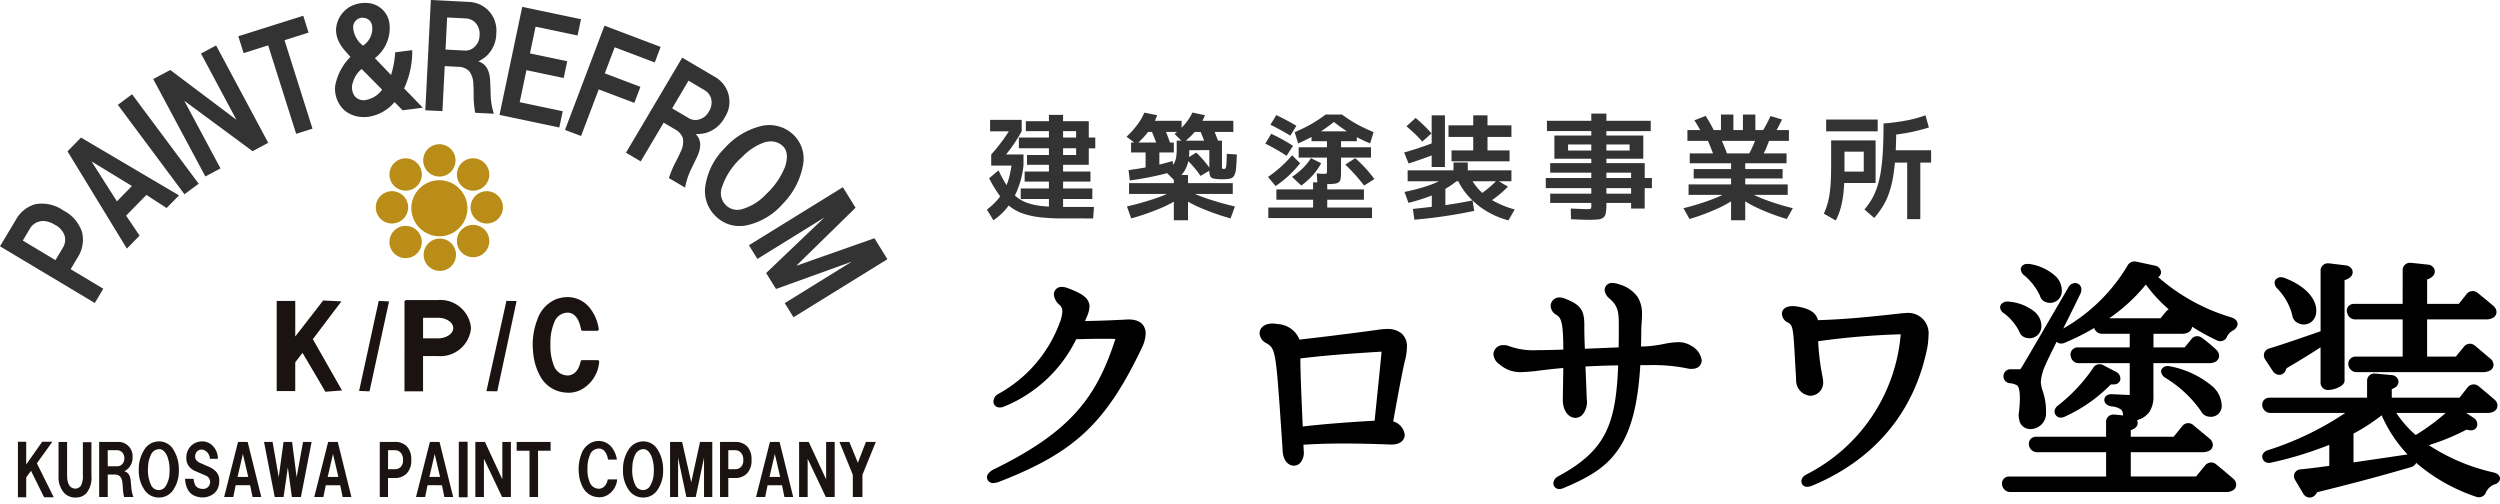 <svg id="グループ_36627" data-name="グループ 36627" xmlns="http://www.w3.org/2000/svg" width="301.49" height="60.81" viewBox="0 0 301.49 60.81">
  <g id="グループ_36528" data-name="グループ 36528" transform="translate(119.02 13.572)">
    <path id="合体_55" data-name="合体 55" d="M158.711,27.949l-.928-1.553a.886.886,0,0,1-.072-.873.867.867,0,0,1,.727-.451c.91-.078,2.084-.236,3.443-.42V22.121a44.08,44.08,0,0,1-6.98,2.135,1.171,1.171,0,0,1-.3.039.777.777,0,0,1-.754-.486.7.7,0,0,1,.016-.564,1.013,1.013,0,0,1,.654-.492,36.57,36.57,0,0,0,9.295-4.482h-8.992a.986.986,0,0,1-1-.783.862.862,0,0,1,.152-.736.9.9,0,0,1,.727-.318h11.742v-1.99a.879.879,0,0,1,.9-.928.8.8,0,0,1,.123.012l1.918.178a.9.9,0,0,1,.811.582.764.764,0,0,1-.252.826l-.023.018a1.572,1.572,0,0,1-.5.268v1.035h8.166l.973-1.236a.96.96,0,0,1,.736-.369.97.97,0,0,1,.576.2l.012.012c.5.4,1.336,1.113,1.906,1.6a1,1,0,0,1,.379.744.8.8,0,0,1-.291.615l-.027.016a1.41,1.41,0,0,1-.871.252h-2.594l.889.582a.945.945,0,0,1,.453.949.714.714,0,0,1-.6.559l-.045.012h-.045a2.479,2.479,0,0,1-.6-.084,28.213,28.213,0,0,1-4.545,1.873,23.677,23.677,0,0,0,7.781,3.285c.5.107.8.4.8.756v.061l-.018.057a.841.841,0,0,1-.621.564.769.769,0,0,0-.078.027,1.836,1.836,0,0,0-.982.951.89.89,0,0,1-.834.58,1.09,1.09,0,0,1-.346-.055l-.006-.006a21.663,21.663,0,0,1-7.059-3.947c-.051-.049-.105-.094-.162-.139a.964.964,0,0,1-.648.52l-.018.006c-2.246.654-5.852,1.682-11.277,3.012a1.763,1.763,0,0,1-.3.4l-.027.023-.027.021a.9.9,0,0,1-.549.2A.929.929,0,0,1,158.711,27.949Zm6.092-7.182v3.471l6.518-.961a16.387,16.387,0,0,1-3.119-4.717A23.965,23.965,0,0,1,164.8,20.768Zm7.5.168a25.9,25.9,0,0,0,3.627-2.666h-5.969A13.244,13.244,0,0,0,172.3,20.936Zm-48.865,6.875a1,1,0,0,1-.994-.771l-.006-.023a.855.855,0,0,1,.883-1.078h11.646V23.01h-8.287a1,1,0,0,1-1-.766l-.006-.023a.916.916,0,0,1,.162-.771.9.9,0,0,1,.717-.307h8.41v-1.75a.88.88,0,0,1,.912-.928c.039,0,.078.006.117.006l1.039.1a.287.287,0,0,1-.012-.062l-.01-.033-.006-.033a.9.9,0,0,0-.2-.549,2.18,2.18,0,0,0-1.158-.408l-.039,0c-.7-.141-.85-.51-.85-.795,0-.33.264-.682.84-.682a1.241,1.241,0,0,1,.145.006c.184.006.4.018.627.027.564.029,1.207.063,1.408.063h.039V12.268h-6.127a.955.955,0,0,1-.967-.76.863.863,0,0,1,.873-1.141h6.221V8.729h-3.309a1,1,0,0,1-.979-.7A27.634,27.634,0,0,1,130,9.8a1.113,1.113,0,0,1-.457.105A.771.771,0,0,1,129,9.691c-.67,1.352-1.219,2.465-1.375,2.861l-.006.01a5.841,5.841,0,0,0-.525,1.969,4.12,4.12,0,0,0,.236,1.123,7.385,7.385,0,0,1,.391,2.492,1.9,1.9,0,0,1-1.973,2.074,1.337,1.337,0,0,1-1.264-1.186,1.756,1.756,0,0,1-.039-.76c.363-3-.184-3.314-.207-3.326l-.021-.01a2.243,2.243,0,0,0-.783-.246.845.845,0,1,1,.1-1.684h1.078a2.13,2.13,0,0,0,.207-.3c.508-.834.508-.834,5.572-9.529a.966.966,0,0,1,.838-.57.859.859,0,0,1,.264.045l.027.012a.732.732,0,0,1,.408.406,1.039,1.039,0,0,1-.045.8l-.006.01c-.553,1.152-1.324,2.705-2.08,4.215A21.194,21.194,0,0,0,137.518.564.963.963,0,0,1,138.391,0a.927.927,0,0,1,.25.033l2.23.48a.868.868,0,0,1,.721.754.7.7,0,0,1-.34.627,23.5,23.5,0,0,0,8.857,4.867l.029.012c.76.285.7.777.67.916a1.139,1.139,0,0,1-.6.676,1.6,1.6,0,0,0-.633.643.876.876,0,0,1-.814.615,1.042,1.042,0,0,1-.414-.094l-.012-.006a26.715,26.715,0,0,1-3.006-1.654.831.831,0,0,1-.3.592L145,8.488l-.033.018a1.553,1.553,0,0,1-.828.223h-3.459v1.639h3.762l.8-.979a.872.872,0,0,1,.709-.375,1.019,1.019,0,0,1,.609.225,17.82,17.82,0,0,1,1.7,1.42l.012.01a1.011,1.011,0,0,1,.324.738.8.8,0,0,1-.3.592l-.021.023a1.4,1.4,0,0,1-.84.246h-6.762v3.885a3.482,3.482,0,0,1-.453,1.955,2.688,2.688,0,0,1-1.52,1.033.885.885,0,0,1,.045.107.763.763,0,0,1-.252.816l-.018.016a1.653,1.653,0,0,1-.531.27v.793h5.17l1.029-1.27a.906.906,0,0,1,1.307-.162l.023.018,1.984,1.654a.99.99,0,0,1,.385.744.8.8,0,0,1-.295.613l-.035.029-.033.021a1.708,1.708,0,0,1-.855.219h-8.68v2.928h7.869l1.09-1.324a.961.961,0,0,1,.732-.369.928.928,0,0,1,.576.207l.018.012c.418.34,1.318,1.084,2.051,1.721a.981.981,0,0,1,.379.738.807.807,0,0,1-.289.619l-.035.023-.033.021a1.55,1.55,0,0,1-.832.225Zm11.9-20.953h6.188l.67-.811a1.07,1.07,0,0,1,.324-.27,17.655,17.655,0,0,1-2.756-2.984A21.157,21.157,0,0,1,135.344,6.857ZM68.309,26.771a1.009,1.009,0,0,1,.564-.846l.029-.016c5.74-3.1,6.947-6.248,7.221-13.369-1.437.012-2.693.072-3.818.123a.879.879,0,0,0-.123.006l.158,3.939a2.406,2.406,0,0,1-.521,1.879,1.168,1.168,0,0,1-.848.379c-.756,0-1.521-.748-1.521-2.18v-.006l.057-3.828c-1.135.1-2.051.207-2.807.3a21.172,21.172,0,0,1-2.3.2,3.757,3.757,0,0,1-2.588-.945,1.579,1.579,0,0,1-.732-1.234A1.152,1.152,0,0,1,62.363,10.1a1.313,1.313,0,0,1,.564.1,8.707,8.707,0,0,0,3.543.5c.754,0,1.727-.018,3.041-.068-.018-3.2-.219-3.816-.84-4.191a1.3,1.3,0,0,1-.691-1.09,1.046,1.046,0,0,1,1.1-1.006,1.783,1.783,0,0,1,.727.184c1.924.732,2.236,1.533,2.236,3.164,0,.643,0,1.363.066,2.84l4.074-.168c.018-.816.018-1.66.018-2.549,0-1.631-.045-2.393-1.084-3.309a1.5,1.5,0,0,1-.627-1.072.872.872,0,0,1,.979-.834,2.627,2.627,0,0,1,.822.18,4.024,4.024,0,0,1,2.2,1.537A3.8,3.8,0,0,1,79,6.371c0,.34-.023.693-.045,1.033s-.045.711-.045,1.068c0,.418-.012.82-.018,1.207-.006.2-.006.4-.012.586l.531-.016a15.019,15.019,0,0,0,2.17-.285,9.681,9.681,0,0,1,1.748-.225,2.882,2.882,0,0,1,1.621.441A2.377,2.377,0,0,1,86.2,11.92c0,.48-.318,1.041-1.219,1.041a1.658,1.658,0,0,1-.445-.045,20.777,20.777,0,0,0-4.684-.408H78.795c-.291,4.861-1.146,8.047-2.75,10.3-1.51,2.129-3.543,3.275-6.545,4.537a1.078,1.078,0,0,1-.48.1A.681.681,0,0,1,68.309,26.771Zm29.912-.242c0-.373.246-.676.732-.9a20.9,20.9,0,0,0,11.24-16.768V8.807a.217.217,0,0,0-.1-.016,90.778,90.778,0,0,0-9.848.832,27.628,27.628,0,0,0,.525,4.275v.012c.006.039.012.072.018.111a1.962,1.962,0,0,1,.051.42,1.577,1.577,0,0,1-1.521,1.76,1.851,1.851,0,0,1-1.732-1.91c-.033-.643-.066-1.219-.1-1.744-.25-4.7-.279-4.773-.883-5.176a1.215,1.215,0,0,1-.732-1.062c0-.424.336-.916,1.281-.916a2.383,2.383,0,0,1,.52.039c1.52.234,2.33.754,2.537,1.654,3.141-.1,5.713-.34,9.787-.793a6.339,6.339,0,0,1,.775-.062,2.456,2.456,0,0,1,2.779,2.717,9.517,9.517,0,0,1-.152,1.492l-.006.018c-1.564,7.729-6.365,13.463-13.887,16.594l-.035.016a1.757,1.757,0,0,1-.547.111A.651.651,0,0,1,98.221,26.529ZM0,26.049c0-.475.537-.82.771-.949l.023-.012c9.584-4.656,12.5-8.965,14.7-15.738-.465-.021-1.018-.021-1.645-.021-.838,0-1.85.021-3.084.055a16.647,16.647,0,0,1-8.7,8.121,1.1,1.1,0,0,1-.514.105A.715.715,0,0,1,.783,16.9a1.083,1.083,0,0,1,.631-.939l.006-.006a16.2,16.2,0,0,0,7.373-8.6,4.185,4.185,0,0,0,.3-1.291A1.029,1.029,0,0,0,8.826,5.3,1.859,1.859,0,0,1,8.07,3.973a.912.912,0,0,1,1.008-.895,2.164,2.164,0,0,1,.781.186c1.588.6,2.51,1.15,2.51,2.207a3.327,3.327,0,0,1-.336,1.236l-.006.016-.2.465c1.816-.023,3.65-.107,4.936-.174C16.879,7,17,7,17.1,7c1.85,0,2.045,1.2,2.045,1.717a4.354,4.354,0,0,1-.463,1.705l-.006.01c-2.27,4.768-4.314,7.8-6.824,10.162-2.533,2.363-5.668,4.168-10.486,6.02l-.021,0a1.854,1.854,0,0,1-.576.117A.733.733,0,0,1,0,26.049Zm35.67-3.113c-.045-.664-.084-1.291-.123-1.883-.7-10.334-.732-10.541-1.85-11.189l-.006-.006a1.421,1.421,0,0,1-.811-1.207c0-.559.492-1.162,1.582-1.162a3.61,3.61,0,0,1,.559.057l.1.016a2.964,2.964,0,0,1,2.57,1.867c2.135-.24,5.6-.654,9.424-1.18a6.95,6.95,0,0,1,1.09-.1,2.606,2.606,0,0,1,1.826.564,2.071,2.071,0,0,1,.621,1.615,8.4,8.4,0,0,1-.123,1.156l-.012.051c-.4,1.559-.943,4.566-1.525,7.758a1.928,1.928,0,0,1,1.393,1.6c0,.576-.426,1.191-1.615,1.191h-.135c-2.012-.084-3.857-.123-5.65-.123-1.756,0-3.264.045-4.818.145l.039.75a1.882,1.882,0,0,1-.43,1.447,1.05,1.05,0,0,1-.76.33C36.408,24.631,35.76,24.109,35.67,22.936ZM37.8,11.7c-.006,1.3.078,3.5.285,8.209,2.48-.289,5.455-.525,8.668-.7.363-3.527.766-7.445.822-8.16a.853.853,0,0,1,.027-.168H47.6C43.119,11.154,40.654,11.355,37.8,11.7ZM128.877,18.5c-.213-.3-.189-.77.324-1.156a19.693,19.693,0,0,0,4.2-4.488.868.868,0,0,1,.76-.463,1.036,1.036,0,0,1,.5.139l1.5.783a.9.9,0,0,1,.52.949.714.714,0,0,1-.654.555,1.551,1.551,0,0,1-.486.01,18.35,18.35,0,0,1-5.521,3.873,1.1,1.1,0,0,1-.514.135A.725.725,0,0,1,128.877,18.5Zm18.248.174a1.214,1.214,0,0,1-.682-.564l-.033-.057a14.1,14.1,0,0,0-4.275-4l-.033-.027a1.029,1.029,0,0,1-.5-.7.589.589,0,0,1,.174-.465.854.854,0,0,1,.631-.24,1.636,1.636,0,0,1,.352.045,11.207,11.207,0,0,1,4.852,2.252,3.231,3.231,0,0,1,1.3,2.615,1.3,1.3,0,0,1-1.314,1.207A1.76,1.76,0,0,1,147.125,18.672Zm13.705-4.113v-4.2c-1.045.676-2.432,1.549-4.1,2.521a1.937,1.937,0,0,1-.189.412l-.012.018-.016.021a.818.818,0,0,1-.66.342.947.947,0,0,1-.787-.459l-.9-1.375a.9.9,0,0,1-.123-.814.922.922,0,0,1,.643-.543c1.393-.414,3.867-1.27,6.148-2.062V1.15a.874.874,0,0,1,.91-.922.907.907,0,0,1,.123.006h.006l1.979.24a.943.943,0,0,1,.8.553.744.744,0,0,1-.145.777,1.532,1.532,0,0,1-.783.447V14.379c0,.32-.252.594-.777.834a3,3,0,0,1-1.223.295A.888.888,0,0,1,160.83,14.559Zm4.369-1.207a1,1,0,0,1-.994-.771l-.006-.021a.863.863,0,0,1,.883-1.08h5.65V6.99h-5.711a.948.948,0,0,1-.951-.709l-.033-.072-.016-.062a.852.852,0,0,1,.145-.715.889.889,0,0,1,.732-.312h5.834V1.09a.874.874,0,0,1,.906-.924.907.907,0,0,1,.123.006l2.012.213a.919.919,0,0,1,.771.52.8.8,0,0,1-.129.822l-.021.027-.018.018a1.751,1.751,0,0,1-.693.408V5.119H177.5l.938-1.174a.917.917,0,0,1,1.309-.168l.018.012c.52.418,1.273,1.027,1.9,1.57a1,1,0,0,1,.385.748.8.8,0,0,1-.3.609l-.027.029-.039.021a1.546,1.546,0,0,1-.826.223h-7.178v4.488h3.461l.967-1.174a.9.9,0,0,1,1.313-.162l.012.006c.234.191.547.453.877.738s.666.564.984.826l.01.006a1.012,1.012,0,0,1,.387.744.8.8,0,0,1-.3.615l-.033.027-.033.021a1.664,1.664,0,0,1-.861.225ZM125.256,9.193a1.1,1.1,0,0,1-.744-.705,6.244,6.244,0,0,0-1.816-2.2,1.012,1.012,0,0,1-.508-.682.617.617,0,0,1,.178-.492.975.975,0,0,1,.717-.279,1.226,1.226,0,0,1,.184.016h.006a5.782,5.782,0,0,1,3.008,1.164,2.279,2.279,0,0,1,.883,1.85,1.428,1.428,0,0,1-1.426,1.4A1.78,1.78,0,0,1,125.256,9.193ZM158,7.377a1.182,1.182,0,0,1-.57-.828l-.006-.033a7.009,7.009,0,0,0-1.793-3.225l-.012-.012a1.033,1.033,0,0,1-.33-.76.613.613,0,0,1,.258-.447.818.818,0,0,1,.508-.168,1.339,1.339,0,0,1,.475.1l.006.006c3.131,1.225,3.969,3.08,3.744,4.293a1.5,1.5,0,0,1-1.453,1.307A1.681,1.681,0,0,1,158,7.377ZM127.648,4.889l-.023-.01a1.094,1.094,0,0,1-.637-.75A7.185,7.185,0,0,0,125.121,1.7a1.042,1.042,0,0,1-.441-.721.609.609,0,0,1,.18-.457A.834.834,0,0,1,125.469.3a2.21,2.21,0,0,1,.307.023l.051,0a5.946,5.946,0,0,1,2.979,1.4,2.4,2.4,0,0,1,.822,1.928A1.419,1.419,0,0,1,128.213,5,1.668,1.668,0,0,1,127.648,4.889Z" transform="translate(0 17.954)"/>
    <path id="パス_57629" data-name="パス 57629" d="M-49.518-.154v-1.12h-3.4V-2.548h3.4v-.826h-2.926V-4.592h2.926v-2.8h-3.626v-1.3h3.626v-2.73h1.708v2.73h1.568v-.77H-52.3v-1.2h7.588v1.974h.784v1.3h-.784V-5.4h-7.448V-6.58h5.922v-.812H-47.81v2.8h3.3v1.218h-3.3v.826h3.528v1.274H-47.81v1.12ZM-56.21,1.288-56.994,0a8.33,8.33,0,0,0,1.2-1.1,6.606,6.606,0,0,0,.882-1.253,6.811,6.811,0,0,0,.581-1.477,13.488,13.488,0,0,0,.343-1.785l1.4.308A10.547,10.547,0,0,1-53.8-1.365,7.736,7.736,0,0,1-56.21,1.288Zm-.266-6.594V-6.65h3.892v1.344Zm8.6,6.37A23.244,23.244,0,0,1-50.6.924,9.74,9.74,0,0,1-52.668.469a5.3,5.3,0,0,1-1.589-.875A7.018,7.018,0,0,1-55.545-1.8,15.858,15.858,0,0,1-56.728-3.78l1.134-.952a16.636,16.636,0,0,0,1.036,1.9,5.592,5.592,0,0,0,1.092,1.267,4.41,4.41,0,0,0,1.351.763,7.647,7.647,0,0,0,1.792.378q1.029.105,2.443.105h3.794l-.1,1.386Zm-7.742-6.622-.854-1.092A22.457,22.457,0,0,0-55-8.477a19.247,19.247,0,0,0,1.211-1.911l.98.952a17.939,17.939,0,0,1-1.26,1.988A22.733,22.733,0,0,1-55.622-5.558Zm-.994-3.878v-1.386h3.808v1.386ZM-34.454,1.288V-1.89h-5.4v-1.3h5.4v-.98h1.708v.98h5.4v1.3h-5.4V1.288Zm-5.138-.224L-40.11-.378a35.416,35.416,0,0,0,3.563-1.015,14.419,14.419,0,0,0,2.471-1.1l.644.9A14.24,14.24,0,0,1-35.973-.2,29.129,29.129,0,0,1-39.592,1.064Zm-.168-4.578-.154-1.246q1.036-.14,2.016-.315t1.827-.385q.847-.21,1.477-.406l.112,1.232q-.6.2-1.442.406t-1.82.392Q-38.724-3.654-39.76-3.514Zm1.9-1.316V-6.888h-1.75v-1.2h5.152v1.2H-36.2V-4.83Zm10.248,5.894A29.4,29.4,0,0,1-31.213-.2,14.747,14.747,0,0,1-33.768-1.6l.644-.9a14.419,14.419,0,0,0,2.471,1.1A35.416,35.416,0,0,0-27.09-.378ZM-38.962-7.882l-1.2-.91a9.583,9.583,0,0,0,1.274-1.4,7.276,7.276,0,0,0,.882-1.5l1.54.308a6.936,6.936,0,0,1-.98,1.855A9.259,9.259,0,0,1-38.962-7.882Zm2.548.28q-.182-.532-.4-1.085t-.441-1.071l1.5-.462q.224.518.441,1.064t.4,1.078Zm-1.568-1.764V-10.71h4.466v1.344Zm6.748,5.306a10.065,10.065,0,0,0-.812-1.064q-.462-.532-.938-.994l1.232-.756A12.325,12.325,0,0,1-30.8-5.866,12.427,12.427,0,0,1-29.988-4.8Zm-3.122.574-1.078-1.078a4.677,4.677,0,0,0,.84-.77,1.985,1.985,0,0,0,.385-.805,5.189,5.189,0,0,0,.1-1.141V-8.316h5.46v3.08A1.383,1.383,0,0,0-28.63-5a.1.1,0,0,0,.063.084.651.651,0,0,0,.161.014.289.289,0,0,0,.154-.035.315.315,0,0,0,.091-.2,3.887,3.887,0,0,0,.056-.539q.021-.378.035-1.05l1.218.084q-.042,1.078-.1,1.687a2.1,2.1,0,0,1-.238.882.769.769,0,0,1-.518.343,4.969,4.969,0,0,1-.945.07,4.69,4.69,0,0,1-.98-.077.588.588,0,0,1-.441-.308,1.706,1.706,0,0,1-.1-.679v-2.45l-2.422.014v.112a5.313,5.313,0,0,1-.2,1.547A3.5,3.5,0,0,1-33.4-4.34,3.777,3.777,0,0,1-34.356-3.486Zm1.05-4.592-1.064-1.05a7.438,7.438,0,0,0,1.288-1.225,5.96,5.96,0,0,0,.868-1.351l1.512.322a6.543,6.543,0,0,1-1.015,1.75A8.493,8.493,0,0,1-33.306-8.078Zm2.758.476q-.182-.532-.4-1.085t-.441-1.071l1.5-.462q.224.518.441,1.064t.4,1.078Zm-1.6-1.764V-10.71h4.872v1.344Zm9.086,10.388V-.252h5.4V-1.19h-4.424V-2.436h4.424V-3.29h1.708v.854h4.424V-1.19h-4.424v.938h5.4V1.022Zm.882-3.864L-23.1-3.934A15.309,15.309,0,0,0-21.5-5.2a13.519,13.519,0,0,0,1.309-1.351l.966.966A12.672,12.672,0,0,1-20.594-4.1,12.994,12.994,0,0,1-22.176-2.842Zm1.316-3.64q-.56-.378-1.19-.742t-1.372-.728l.714-1.19q.742.35,1.4.714t1.232.742ZM-19.082-2.9l-1.12-1.05a8.423,8.423,0,0,0,1.316-1.057,6.4,6.4,0,0,0,.966-1.2l1.232.616A6.944,6.944,0,0,1-17.7-4.144,8.855,8.855,0,0,1-19.082-2.9ZM-20.4-8.918q-.532-.322-1.141-.658t-1.267-.658l.714-1.162q.672.322,1.274.644t1.148.644Zm4.536,5.838q-.154,0-.448-.014t-.826-.056l-.084-1.218q.392.042.6.049t.294.007a.932.932,0,0,0,.238-.021A.119.119,0,0,0-16-4.438a2.073,2.073,0,0,0,.014-.294v-1.54H-19.4V-7.518h3.416v-.728H-17.85v-1.19h5.46v1.19h-1.9v.728h3.612v1.246h-3.612v1.694a6.1,6.1,0,0,1-.042.8.719.719,0,0,1-.2.448.9.9,0,0,1-.476.2A5.772,5.772,0,0,1-15.862-3.08Zm4.354.182q-.5-.658-1.078-1.3t-1.19-1.232l1.2-.77a15.8,15.8,0,0,1,1.26,1.232,14.753,14.753,0,0,1,1.05,1.288ZM-19.46-7.98l-.42-1.358q.756-.322,1.386-.644t1.2-.686q.574-.364,1.148-.8h1.96q.6.434,1.183.8a13.884,13.884,0,0,0,1.218.679q.637.315,1.421.651l-.42,1.358a17.8,17.8,0,0,1-2.331-1.169,18.756,18.756,0,0,1-2.037-1.421,18.068,18.068,0,0,1-2.016,1.421A18.2,18.2,0,0,1-19.46-7.98ZM-.966-5.824V-7.14H1.652V-8.764H-1.33v-1.4H1.652v-1.2H3.374v1.2H6.258v1.4H3.374V-7.14h2.66v1.316Zm-4.48,7.042-.182-1.3Q-4.48-.2-3.3-.336T-.889-.665Q.336-.854,1.568-1.106l.2,1.26Q.518.42-.707.623t-2.415.35Q-4.312,1.12-5.446,1.218ZM-3.346.1v-2.73h1.638V.1ZM-6.16-.812l-.476-1.316A25.122,25.122,0,0,0-4-2.814a11.286,11.286,0,0,0,1.918-.812A8.864,8.864,0,0,0-.63-4.62l.77.784A11.809,11.809,0,0,1-1.5-2.625a12.455,12.455,0,0,1-2.03.994A22.513,22.513,0,0,1-6.16-.812Zm.014-4.746-.532-1.33q.994-.28,1.883-.581t1.687-.609l.434,1.26q-.784.336-1.652.644T-6.146-5.558Zm-.112,2.142V-4.732h5.53v-.952H.994v.952H6.258v1.316ZM-4.494-8.2q-.42-.49-.9-.945t-1.008-.9l1.106-1.008q.56.476,1.029.931t.889.931ZM5.894,1.3A10.019,10.019,0,0,1,3.087.084a9.369,9.369,0,0,1-2.2-1.911A7.463,7.463,0,0,1-.462-4.186L.966-4.62A7.278,7.278,0,0,0,2.191-2.576a7.028,7.028,0,0,0,1.848,1.5A11.789,11.789,0,0,0,6.65-.014ZM-3.36-5.138v-6.23h1.6v6.23ZM3.416-.8l-1.19-.868a12.263,12.263,0,0,0,1.232-.9,13.506,13.506,0,0,0,1.064-.98l1.316.784A12.783,12.783,0,0,1,4.7-1.729,15.069,15.069,0,0,1,3.416-.8Zm12.11,2.03q-.266,0-.728-.014T13.44,1.162L13.412-.126q.714.028,1.183.049t.735.021a2.591,2.591,0,0,0,.406-.021q.112-.021.133-.1a1.107,1.107,0,0,0,.021-.259v-9.03H10.542V-10.71H15.89v-.868h1.82v.868h5.348v1.246H17.71V-.588A5.546,5.546,0,0,1,17.64.4a.934.934,0,0,1-.28.553,1.185,1.185,0,0,1-.651.231A11.24,11.24,0,0,1,15.526,1.232ZM20.692-.126V-.8H10.934v-1.12h9.758V-2.59H10.4V-3.808h10.29v-.644H10.934V-5.6h11.4v1.792H23.2V-2.59H22.33V-.126ZM11.438-6.132v-2.8H22.162v2.8H13.09v-.994h7.42v-.728H13.09v1.722Zm21.308,7.42V-1.778H27.622v-1.26h5.124v-.714H28.238V-4.886h4.508v-.7H27.762v-1.19H39.438v1.19H34.454v.7h4.508v1.134H34.454v.714h5.124v1.26H34.454V1.288Zm-5.012-.154-.728-1.3A30.345,30.345,0,0,0,30.366-1.2,13.254,13.254,0,0,0,32.69-2.31l.952.714A13.629,13.629,0,0,1,31.164-.147,25.738,25.738,0,0,1,27.734,1.134Zm11.732,0a25.737,25.737,0,0,1-3.43-1.281A13.63,13.63,0,0,1,33.558-1.6l.952-.714A13.856,13.856,0,0,0,36.841-1.2,29.88,29.88,0,0,0,40.194-.168ZM30.842-5.992q-.238-.714-.525-1.435t-.609-1.407L31.318-9q.322.686.616,1.407t.532,1.435Zm-1.316-2.59q-.266-.574-.574-1.134t-.63-1.05L29.68-11.3q.322.5.637,1.071T30.9-9.072Zm6.692,2.646-1.624-.238q.28-.462.5-.9t.413-.9Q35.7-8.442,35.868-9l1.638.168a15.31,15.31,0,0,1-.56,1.5A11,11,0,0,1,36.218-5.936ZM27.482-8.288v-1.3h4.046v-1.876h1.5V-9.59h1.148v-1.876h1.5V-9.59h4.046v1.3Zm10.192-.364L36.3-9.072q.35-.546.658-1.113t.546-1.1l1.386.42q-.252.532-.56,1.1T37.674-8.652Zm7.7,9.968L43.932.49a8.612,8.612,0,0,0,.406-1.064,8.789,8.789,0,0,0,.273-1.211q.105-.665.154-1.54t.049-2.051V-8.344h5.362v5.138H45.458V-4.578h3.29V-6.986H46.424v2.338a24.949,24.949,0,0,1-.112,2.527A11.55,11.55,0,0,1,45.969-.21,7.922,7.922,0,0,1,45.374,1.316Zm4.634-.308L48.832-.014a8.762,8.762,0,0,0,.9-1.274,7.848,7.848,0,0,0,.644-1.47,12.153,12.153,0,0,0,.434-1.876,24.7,24.7,0,0,0,.245-2.478q.077-1.414.077-3.276h1.54q0,2.016-.084,3.556a26.068,26.068,0,0,1-.273,2.709,12.755,12.755,0,0,1-.5,2.072,8.258,8.258,0,0,1-.756,1.638A10.22,10.22,0,0,1,50.008,1.008Zm3.976.14V-5.67H51.618V-7.154h5.25V-5.67h-1.3V1.148ZM44.212-9.436v-1.428h6.216v1.428Zm6.93.518-.014-1.47a23.768,23.768,0,0,0,2.786-.364,15.1,15.1,0,0,0,2.282-.616L56.6-9.9A22.412,22.412,0,0,1,51.142-8.918Z" transform="translate(56.994 11.704)" fill="#333"/>
  </g>
  <g id="グループ_36523" data-name="グループ 36523">
    <g id="グループ_35073" data-name="グループ 35073">
      <path id="合体_44" data-name="合体 44" d="M73.65,23.237a4.021,4.021,0,0,1-.677-2.418,4.3,4.3,0,0,1,.645-2.385A2.1,2.1,0,0,1,75.39,17.4a2,2,0,0,1,1.741.967,4.423,4.423,0,0,1,.677,2.482A4.036,4.036,0,0,1,77.1,23.3a2.025,2.025,0,0,1-1.709.87A2.065,2.065,0,0,1,73.65,23.237Zm.806-4.255A3.49,3.49,0,0,0,74.1,20.5a4.161,4.161,0,0,0,.355,2.159,1.012,1.012,0,0,0,.934.612.972.972,0,0,0,.838-.483,3.16,3.16,0,0,0,.451-1.644,4.571,4.571,0,0,0-.29-2q-.387-.805-.935-.806A1.1,1.1,0,0,0,74.456,18.983Zm-59.2,4.254a4.021,4.021,0,0,1-.677-2.417,4.3,4.3,0,0,1,.645-2.385A2.094,2.094,0,0,1,16.991,17.4a2,2,0,0,1,1.74.967,4.424,4.424,0,0,1,.677,2.482A4.036,4.036,0,0,1,18.7,23.3a2.025,2.025,0,0,1-1.708.87A2.063,2.063,0,0,1,15.251,23.237Zm.806-4.254A3.493,3.493,0,0,0,15.7,20.5a4.166,4.166,0,0,0,.355,2.16,1.012,1.012,0,0,0,.935.612.972.972,0,0,0,.838-.484,3.159,3.159,0,0,0,.451-1.644,4.567,4.567,0,0,0-.29-2q-.387-.805-.935-.806A1.1,1.1,0,0,0,16.057,18.983ZM5.61,23.656A2.886,2.886,0,0,1,4.9,21.529V17.468H5.932V21.5q0,1.386.806,1.579a.827.827,0,0,0,.87-.355A2.415,2.415,0,0,0,7.834,21.5v-4H8.866v4.029a2.96,2.96,0,0,1-.612,2.127A1.712,1.712,0,0,1,7,24.172,1.872,1.872,0,0,1,5.61,23.656Zm15.928.387q-1.257-.354-1.386-2.127h1.031a2.424,2.424,0,0,0,.193.741.811.811,0,0,0,.451.387,1.248,1.248,0,0,0,.838.032.838.838,0,0,0,0-1.547l-1.354-.58a1.961,1.961,0,0,1-.58-.419,1.566,1.566,0,0,1-.419-1.16,1.986,1.986,0,0,1,.386-1.225,1.9,1.9,0,0,1,1.45-.741,1.74,1.74,0,0,1,1.418.612,2.2,2.2,0,0,1,.548,1.483H23.15a1.161,1.161,0,0,0-.742-1.064.758.758,0,0,0-.709.1.84.84,0,0,0-.322.741.618.618,0,0,0,.193.451,1.505,1.505,0,0,0,.516.322l1.1.483a2.589,2.589,0,0,1,.677.483,1.527,1.527,0,0,1,.419,1.128,2.15,2.15,0,0,1-.194.967,1.646,1.646,0,0,1-.58.677,2.233,2.233,0,0,1-1.227.373A2.545,2.545,0,0,1,21.538,24.043Zm31.631.1v-6.7h1.063v6.7Zm-50.01,0L1.579,20.949,1,21.754V24.14H0v-6.7H1v2.74l1.934-2.74H4.158L2.288,20.046,4.319,24.14Zm66.3-.1a2.163,2.163,0,0,1-1.289-1.031,4.112,4.112,0,0,1-.516-1.709,4.978,4.978,0,0,1,.29-2.353A2.351,2.351,0,0,1,69.269,17.5a2,2,0,0,1,2.385.677,3.084,3.084,0,0,1,.58,1.418H71.171q-.226-1.192-.967-1.321a1.149,1.149,0,0,0-1.225.774,3.927,3.927,0,0,0-.29,1.612,4.028,4.028,0,0,0,.258,1.644,1.2,1.2,0,0,0,1.193.806q.774-.1,1-1.128h1.128a2.424,2.424,0,0,1-1.128,1.869,1.839,1.839,0,0,1-1.008.287A2.594,2.594,0,0,1,69.463,24.043Zm31.227.064V21.432l-1.612-3.965h1.193l1.031,2.514.967-2.514h1.193l-1.611,3.965v2.675Zm-3.257,0L95.241,19.5v4.609H94.209v-6.64h1.16l2.1,4.513V17.468H98.5v6.64Zm-4.991,0-.29-1.418h-1.74l-.29,1.418h-1.1l1.676-6.64h1.16l1.644,6.64ZM90.637,21.69h1.289l-.645-2.772Zm-5.966,2.417v-6.64h1.8a1.964,1.964,0,0,1,1.45.516,2.235,2.235,0,0,1,.548,1.644,2.232,2.232,0,0,1-.548,1.644,1.96,1.96,0,0,1-1.45.548H85.67v2.288Zm1-3.352h.87a.925.925,0,0,0,.676-.29,1.151,1.151,0,0,0,.258-.838,1.182,1.182,0,0,0-.29-.87.893.893,0,0,0-.644-.29h-.87Zm-2.929,3.352V19.369l-1,4.738H80.614l-1-4.738v4.738h-.967v-6.64H80.1l1.1,4.867,1.063-4.867H83.74v6.64Zm-21.046,0V18.532H60.147V17.468h4.094v1.064H62.726v5.576Zm-3.306,0L56.2,19.5v4.609H55.165v-6.64h1.16l2.095,4.512V17.468h1.032v6.64Zm-6.962,0-.29-1.418H49.4l-.29,1.418h-1.1l1.676-6.64h1.16l1.644,6.64ZM49.621,21.69H50.91l-.645-2.772Zm-5.983,2.417v-6.64h1.8a1.963,1.963,0,0,1,1.45.516,2.234,2.234,0,0,1,.548,1.644,2.233,2.233,0,0,1-.548,1.644,1.959,1.959,0,0,1-1.45.548h-.806v2.288Zm1-3.352h.87a.927.927,0,0,0,.676-.29,1.151,1.151,0,0,0,.258-.838,1.182,1.182,0,0,0-.29-.87.893.893,0,0,0-.644-.29h-.87Zm-5.479,3.352-.29-1.418h-1.74l-.29,1.418h-1.1l1.676-6.64h1.16l1.644,6.64Zm-1.8-2.417h1.289L38,18.918Zm-4.322,2.417-.483-3.578-.516,3.578H30.969l-1.289-6.64h1.032l.741,4.255.58-4.255h1.032l.548,4.255.773-4.255h1.031l-1.289,6.64Zm-4.74,0L28,22.689H26.261l-.29,1.418h-1.1l1.676-6.64h1.16l1.644,6.64ZM26.487,21.69h1.289l-.645-2.772ZM12.8,24.107a7.048,7.048,0,0,1-.129-.806q-.033-.677-.065-.87a1.352,1.352,0,0,0-.29-.806.969.969,0,0,0-.709-.226h-.773v2.707H9.8v-6.64h2.256a1.712,1.712,0,0,1,1.773,1.805,1.874,1.874,0,0,1-.516,1.386,2.154,2.154,0,0,1-.483.354q.677.162.773,1.128l.065.741a4.143,4.143,0,0,0,.258,1.225ZM10.834,20.4h1.193a.77.77,0,0,0,.548-.258.916.916,0,0,0,.258-.677,1,1,0,0,0-.258-.741.876.876,0,0,0-.645-.258h-1.1ZM65.249,11.37h0a3.756,3.756,0,0,1-2.232-1.78A6.975,6.975,0,0,1,62.14,6.7v0a8.414,8.414,0,0,1,.489-3.958A4.067,4.067,0,0,1,64.914.246l.006,0A4.417,4.417,0,0,1,66.31,0a3.438,3.438,0,0,1,2.742,1.419,5.286,5.286,0,0,1,.994,2.418.194.194,0,0,1-.191.228H68.107a.194.194,0,0,1-.19-.158c-.229-1.21-.71-1.889-1.427-2.016a2.031,2.031,0,0,0-.231-.014A1.729,1.729,0,0,0,64.68,3.052a6.312,6.312,0,0,0-.459,2.567,6.469,6.469,0,0,0,.405,2.62h0a1.786,1.786,0,0,0,1.686,1.214l.082,0c.759-.1,1.24-.655,1.469-1.7a.194.194,0,0,1,.189-.152h1.855a.194.194,0,0,1,.191.222,4.186,4.186,0,0,1-1.945,3.21,3.226,3.226,0,0,1-1.757.5A4.5,4.5,0,0,1,65.249,11.37Zm-28.216-.033C36.5,10.414,35.9,9.4,35.321,8.414c-.332-.56-.67-1.132-1-1.691l-.837,1.1-.039.051v3.461H31.208V.465h2.239V4.751l.919-1.184c.793-1.021,1.612-2.077,2.4-3.1L36.81.406l2.207.113L38.848.74c-.887,1.165-1.8,2.374-2.681,3.542l-.6.792q.747,1.307,1.443,2.534c.629,1.107,1.28,2.252,1.967,3.449l.116.2-2.017.159Zm4.113-.018L43.512.459l1.246.062L42.4,11.365Zm5.473.045V.464h.1V.355H50.68a3.71,3.71,0,0,1,3.962,3.381A3.71,3.71,0,0,1,50.68,7.116H48.858v4.248ZM48.86,4.976H50.68c.988,0,1.822-.568,1.822-1.241s-.835-1.241-1.822-1.241H48.86ZM56.5,11.343,58.913.457l1.224.02L57.808,11.362Z" transform="translate(2.16 35.828)" fill="#1a1311" stroke="rgba(0,0,0,0)" stroke-miterlimit="10" stroke-width="1"/>
      <path id="合体_40" data-name="合体 40" d="M5.772,13.326a1.951,1.951,0,1,1,1.951,1.952A1.952,1.952,0,0,1,5.772,13.326Zm-4.125-1.54A1.949,1.949,0,1,1,3.6,13.739,1.952,1.952,0,0,1,1.646,11.786Zm8.136-.11a1.953,1.953,0,1,1,1.954,1.951A1.952,1.952,0,0,1,9.782,11.676ZM4.288,7.667A3.38,3.38,0,1,1,7.667,11.1,3.405,3.405,0,0,1,4.288,7.667Zm7.145-.057a1.949,1.949,0,1,1,1.951,1.951A1.951,1.951,0,0,1,11.433,7.61ZM0,7.61A1.95,1.95,0,1,1,1.951,9.561,1.951,1.951,0,0,1,0,7.61ZM9.782,3.653A1.953,1.953,0,1,1,11.736,5.6,1.952,1.952,0,0,1,9.782,3.653Zm-8.136,0A1.952,1.952,0,1,1,3.6,5.6,1.954,1.954,0,0,1,1.646,3.653Zm4.069-1.7A1.951,1.951,0,1,1,7.667,3.9,1.951,1.951,0,0,1,5.716,1.95Z" transform="translate(45.32 17.395)" fill="#b98d17"/>
      <path id="合体_45" data-name="合体 45" d="M94.637,36.555l8.083-5L93.583,34.85l-1.189-1.924,7.029-6.7-8.083,5-1.021-1.65,11.329-7,1.529,2.476-7.148,7,9.426-3.32,1.564,2.529L95.69,38.261ZM0,29.7l1.859-3.1A3.931,3.931,0,0,1,4.241,24.63a4.486,4.486,0,0,1,3.394.75A4.486,4.486,0,0,1,9.9,28.018a3.941,3.941,0,0,1-.552,3.06L8.52,32.465l3.94,2.355-1.03,1.721Zm4.807-3a1.794,1.794,0,0,0-1.163.812l-.894,1.5L6.687,31.37l.9-1.5a1.864,1.864,0,0,0,.2-1.464A2.305,2.305,0,0,0,6.6,27.1a2.719,2.719,0,0,0-1.379-.447A1.69,1.69,0,0,0,4.807,26.7Zm3.335-8.449,1.629-1.661,11.816,6.97-1.493,1.526-2.438-1.579L15.21,26.005l1.623,2.408L15.3,29.981ZM14.1,24.279l1.809-1.847L11.034,19.46ZM86.362,26.12a4.145,4.145,0,0,1-1.29-3.748,8.07,8.07,0,0,1,2.3-4.483,8.637,8.637,0,0,1,4.2-2.629,4.2,4.2,0,0,1,4.014.9,4,4,0,0,1,1.245,3.8,8.9,8.9,0,0,1-2.387,4.574,8.1,8.1,0,0,1-4.385,2.638,4.844,4.844,0,0,1-.9.087A4,4,0,0,1,86.362,26.12Zm5.7-8.912a7.056,7.056,0,0,0-2.588,1.747,8.376,8.376,0,0,0-2.423,3.659,2.041,2.041,0,0,0,.54,2.178,1.963,1.963,0,0,0,1.895.431,6.355,6.355,0,0,0,2.9-1.8,9.188,9.188,0,0,0,2.3-3.338q.527-1.713-.277-2.461a2.056,2.056,0,0,0-1.436-.574A2.9,2.9,0,0,0,92.06,17.208ZM14.214,12.644l1.712-1.275,8.033,10.786L22.247,23.43Zm66.452,8.831a14.589,14.589,0,0,1,.6-1.523q.633-1.2.776-1.57a2.7,2.7,0,0,0,.322-1.688,1.936,1.936,0,0,0-.991-1.113l-1.337-.791-2.765,4.675-1.78-1.054L82.274,6.95l3.9,2.3a3.435,3.435,0,0,1,1.216,4.926,3.758,3.758,0,0,1-2.3,1.865,4.338,4.338,0,0,1-1.2.121q1,.969.183,2.736l-.646,1.346a8.51,8.51,0,0,0-.806,2.379Zm.393-8.408,2.06,1.216a1.539,1.539,0,0,0,1.207.115,1.825,1.825,0,0,0,1.136-.906,2.006,2.006,0,0,0,.313-1.543,1.746,1.746,0,0,0-.85-1.1L83.033,9.727ZM18.48,9.538l2.051-1.1,7.977,6-4.27-7.98,1.824-.977,6.286,11.742-1.883,1.009-8.239-6.079,4.365,8.154-1.824.974ZM68.138,15.67,72.9,3.093l6.77,2.565-.708,1.874L74.129,5.7,72.937,8.845l4.294,1.626L76.5,12.406,72.205,10.78,70.074,16.4Zm-35.8-10.2-2.957.938-.643-2.036L36.57,1.9l.643,2.033-2.9.918,3.373,10.665-1.971.623Zm27.9,8.384L62.98.826l7.086,1.49-.41,1.963L64.591,3.214l-.679,3.225,4.495.944-.428,2.024-4.492-.944-.811,3.86,5.188,1.092-.413,1.959Zm-18.728-.575a3.518,3.518,0,0,1-1.089-2.925,6.66,6.66,0,0,1,1.836-3.491L41.8,6.339q-2.036-2.156-.812-4.329A3.66,3.66,0,0,1,42.2.812,3.906,3.906,0,0,1,43.455.393a3.773,3.773,0,0,1,.776-.036,2.842,2.842,0,0,1,2.756,2.712,4.558,4.558,0,0,1-1.78,3.943l1.954,2.033a11.988,11.988,0,0,0,.5-2.736l2.054-.263a10.794,10.794,0,0,1-.977,4.621l2.252,2.322-2.438.31-.974-.986a5.093,5.093,0,0,1-3.1,1.765,4.75,4.75,0,0,1-.6.04A3.609,3.609,0,0,1,41.511,13.283Zm1.065-3.394a1.806,1.806,0,0,0,.221,1.733,1.4,1.4,0,0,0,1.484.4,3.028,3.028,0,0,0,1.8-1.207L43.618,8.322A3.116,3.116,0,0,0,42.576,9.889ZM42.6,3.432A2.975,2.975,0,0,0,43.777,5.5,2.486,2.486,0,0,0,44.9,3.532q.022-1.372-1.284-1.4A1.16,1.16,0,0,0,42.6,3.432ZM57.3,13.6a14.606,14.606,0,0,1-.177-1.629c0-.906-.012-1.49-.041-1.75a2.708,2.708,0,0,0-.5-1.644,1.948,1.948,0,0,0-1.4-.522l-1.55-.08L53.356,13.4l-2.066-.1L51.96,0l4.521.227A3.5,3.5,0,0,1,59.011,1.39a3.5,3.5,0,0,1,.841,2.632,3.767,3.767,0,0,1-1.174,2.724,4.317,4.317,0,0,1-1,.661c.891.26,1.372,1.042,1.434,2.337l.056,1.493a8.3,8.3,0,0,0,.392,2.479ZM53.731,5.979l2.39.121a1.546,1.546,0,0,0,1.121-.463,1.832,1.832,0,0,0,.587-1.328A2.007,2.007,0,0,0,57.388,2.8a1.744,1.744,0,0,0-1.266-.581l-2.2-.112Z" fill="#333"/>
    </g>
  </g>
</svg>
